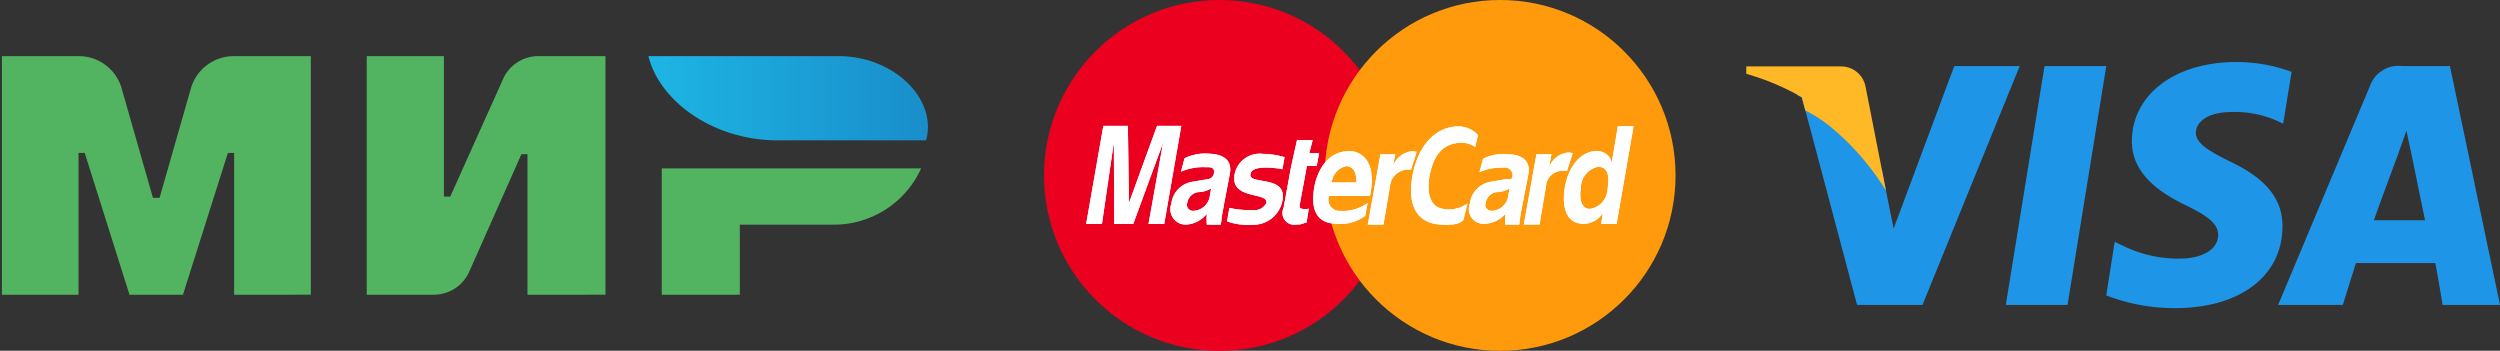 <?xml version="1.0" encoding="UTF-8" standalone="no"?>
<svg
   xmlns:dc="http://purl.org/dc/elements/1.1/"
   xmlns:cc="http://creativecommons.org/ns#"
   xmlns:rdf="http://www.w3.org/1999/02/22-rdf-syntax-ns#"
   xmlns:svg="http://www.w3.org/2000/svg"
   xmlns="http://www.w3.org/2000/svg"
   xmlns:xlink="http://www.w3.org/1999/xlink"
   xmlns:sodipodi="http://sodipodi.sourceforge.net/DTD/sodipodi-0.dtd"
   xmlns:inkscape="http://www.inkscape.org/namespaces/inkscape"
   width="126.662"
   height="17.771"
   version="1.1"
   id="svg381"
   sodipodi:docname="payments.svg"
   inkscape:version="0.92.4 (5da689c313, 2019-01-14)">
  <rect width="100%" height="100%" fill="#333333" stroke="none"/>
  <sodipodi:namedview
     pagecolor="#ffffff"
     bordercolor="#666666"
     borderopacity="1"
     objecttolerance="10"
     gridtolerance="10"
     guidetolerance="10"
     inkscape:pageopacity="0"
     inkscape:pageshadow="2"
     inkscape:window-width="1920"
     inkscape:window-height="1017"
     id="namedview38"
     showgrid="false"
     inkscape:zoom="3"
     inkscape:cx="80.394161"
     inkscape:cy="33.265449"
     inkscape:window-x="1358"
     inkscape:window-y="-8"
     inkscape:window-maximized="1"
     inkscape:current-layer="g1016"
     inkscape:document-rotation="0"
     inkscape:snap-others="false"
     inkscape:snap-nodes="false" />
  <defs
     id="defs16">
    <linearGradient
       id="linear-gradient"
       x1="630"
       y1="293.5"
       x2="619.531"
       y2="293.5"
       gradientUnits="userSpaceOnUse">
      <stop
         offset="0"
         stop-color="#198eca"
         id="stop2" />
      <stop
         offset="1"
         stop-color="#1db5e4"
         id="stop4" />
    </linearGradient>
    <linearGradient
       id="linear-gradient-2"
       x1="747"
       y1="299.956"
       x2="734"
       y2="293.044"
       gradientUnits="userSpaceOnUse">
      <stop
         offset="0"
         stop-color="#19a7f5"
         id="stop7" />
      <stop
         offset="1"
         stop-color="#1d90e9"
         id="stop9" />
    </linearGradient>
    <linearGradient
       id="linear-gradient-3"
       x1="884.969"
       y1="96"
       x2="865.063"
       y2="96"
       xlink:href="#linear-gradient" />
    <linearGradient
       id="linear-gradient-4"
       x1="1058"
       y1="107.707"
       x2="1040"
       y2="98.137"
       xlink:href="#linear-gradient-2" />
    <style
       id="style14">.cls-1,.cls-10,.cls-2,.cls-3,.cls-4,.cls-5,.cls-6,.cls-7,.cls-8{fill:#fff}.cls-1,.cls-11,.cls-12,.cls-14,.cls-15,.cls-16,.cls-17,.cls-18,.cls-19,.cls-2,.cls-20,.cls-21,.cls-22,.cls-23,.cls-28,.cls-30,.cls-31,.cls-32,.cls-33,.cls-35,.cls-36,.cls-37,.cls-38,.cls-39,.cls-4,.cls-40,.cls-45,.cls-48,.cls-49,.cls-5,.cls-50,.cls-52,.cls-53,.cls-54,.cls-55,.cls-56,.cls-57,.cls-6,.cls-60,.cls-61,.cls-63,.cls-68,.cls-7,.cls-8,.cls-9{fill-rule:evenodd}.cls-1,.cls-10,.cls-13,.cls-22{opacity:.5}.cls-17,.cls-27,.cls-3,.cls-8{opacity:.7}.cls-11,.cls-15,.cls-4{opacity:.4}.cls-20,.cls-5{opacity:.55}.cls-6{opacity:.8}.cls-7{opacity:.75}.cls-21,.cls-56,.cls-60,.cls-63,.cls-68,.cls-9{fill:none;stroke-linecap:round}.cls-60,.cls-9{stroke:#fff}.cls-21,.cls-56,.cls-9{stroke-width:2px}.cls-11{fill:#080808}.cls-14{opacity:.35}.cls-16{opacity:.45}.cls-18{opacity:.3}.cls-19{opacity:.65}.cls-21,.cls-63{stroke:#000}.cls-23{fill:#f3c4b7}.cls-25{fill:#76a158}.cls-27{fill:#9fd17d}.cls-28{fill:#669248}.cls-29,.cls-30{fill:#1470b0}.cls-29{fill-opacity:0}.cls-31{fill:#ffb927}.cls-32{fill:#ffcf06}.cls-33{fill:#d3ac06}.cls-61{fill:#231f20}.cls-35{fill:#0083de}.cls-36{fill:#f78300}.cls-37{fill:#009ddf}.cls-38{fill:#0048a0}.cls-39{fill:#003172}.cls-40{fill:#369a1e}.cls-41{fill:#ec0020}.cls-42{fill:#fe9a0c}.cls-43{fill:#e70025}.cls-44{fill:#f59e2d}.cls-45{fill:#fc5d1d}.cls-46{fill:#d2181c}.cls-47{fill:#179adc}.cls-48{fill:#6c6bbb}.cls-49{fill:#fc0018}.cls-50{fill:#52b461}.cls-52{fill:#1060ac}.cls-53{fill:#df003f}.cls-54{fill:#48a83b}.cls-55{fill:#30993d}.cls-56,.cls-68{stroke:#2d927d}.cls-57,.cls-59{fill:#28efbd}.cls-60,.cls-63,.cls-68{stroke-width:3px}</style>
    <linearGradient
       id="pay-master-a"
       x1="0.884"
       y1="0"
       y2="37.667"
       gradientTransform="scale(1.09,0.918)"
       x2="38.551"
       gradientUnits="userSpaceOnUse">
      <stop
         offset="0%"
         stop-color="#358CAA"
         id="stop863" />
      <stop
         offset="100%"
         stop-color="#4FB2CD"
         id="stop865" />
    </linearGradient>
    <linearGradient
       id="paint0_linear"
       x1="57.219"
       y1="0"
       x2="57.219"
       y2="63"
       gradientUnits="userSpaceOnUse"
       gradientTransform="matrix(0.285,0,0,0.285,109.207,5.886)">
      <stop
         stop-color="#0160D1"
         id="stop876" />
      <stop
         offset="1"
         stop-color="#00479C"
         id="stop878" />
    </linearGradient>
    <linearGradient
       id="paint1_linear"
       x1="12.759"
       y1="8.972"
       x2="12.759"
       y2="54.826"
       gradientUnits="userSpaceOnUse">
      <stop
         stop-color="#0160D1"
         id="stop881" />
      <stop
         offset="1"
         stop-color="#00479C"
         id="stop883" />
    </linearGradient>
    <linearGradient
       id="undefined::icon:app/logoFullA::42"
       x1="1.038"
       y1="12.346"
       x2="4.334"
       y2="3.772"
       gradientUnits="userSpaceOnUse"
       gradientTransform="translate(569.016,726.735)">
      <stop
         offset=".07"
         stop-color="#A3CD39"
         id="stop57" />
      <stop
         offset=".26"
         stop-color="#81C55F"
         id="stop59" />
      <stop
         offset=".922"
         stop-color="#0FA8E0"
         id="stop61" />
    </linearGradient>
    <linearGradient
       id="undefined::icon:app/logoFullA::41"
       x1="3.801"
       y1="19.706"
       x2="12.012"
       y2="22.774"
       gradientUnits="userSpaceOnUse"
       gradientTransform="translate(569.016,726.735)">
      <stop
         offset=".132"
         stop-color="#F2E913"
         id="stop46" />
      <stop
         offset=".298"
         stop-color="#EBE716"
         id="stop48" />
      <stop
         offset=".531"
         stop-color="#D9E01F"
         id="stop50" />
      <stop
         offset=".802"
         stop-color="#BBD62D"
         id="stop52" />
      <stop
         offset=".983"
         stop-color="#A3CD39"
         id="stop54" />
    </linearGradient>
    <linearGradient
       id="undefined::icon:app/logoFullA::40"
       x1="11.42"
       y1="0.933"
       x2="18.963"
       y2="3.261"
       gradientUnits="userSpaceOnUse"
       gradientTransform="translate(569.016,726.735)">
      <stop
         offset=".057"
         stop-color="#0291EB"
         id="stop41" />
      <stop
         offset=".79"
         stop-color="#0C8ACB"
         id="stop43" />
    </linearGradient>
    <linearGradient
       id="undefined::icon:app/logoFullA::39"
       x1="11.211"
       y1="22.31"
       x2="20.034"
       y2="20.316"
       gradientUnits="userSpaceOnUse"
       gradientTransform="translate(569.016,726.735)">
      <stop
         offset=".123"
         stop-color="#A3CD39"
         id="stop34" />
      <stop
         offset=".285"
         stop-color="#86C339"
         id="stop36" />
      <stop
         offset=".869"
         stop-color="#21A038"
         id="stop38" />
    </linearGradient>
    <linearGradient
       id="undefined::icon:app/logoFullA::38"
       x1="4.312"
       y1="4.03"
       x2="12.114"
       y2="1.056"
       gradientUnits="userSpaceOnUse"
       gradientTransform="translate(569.016,726.735)">
      <stop
         offset=".059"
         stop-color="#0FA8E0"
         id="stop27" />
      <stop
         offset=".538"
         stop-color="#0099F9"
         id="stop29" />
      <stop
         offset=".923"
         stop-color="#0291EB"
         id="stop31" />
    </linearGradient>
    <linearGradient
       id="undefined::icon:app/logoFullA::37"
       x1="4.092"
       y1="20.14"
       x2="1.063"
       y2="11.384"
       gradientUnits="userSpaceOnUse"
       gradientTransform="translate(569.016,726.735)">
      <stop
         offset=".144"
         stop-color="#F2E913"
         id="stop18" />
      <stop
         offset=".304"
         stop-color="#E7E518"
         id="stop20" />
      <stop
         offset=".582"
         stop-color="#CADB26"
         id="stop22" />
      <stop
         offset=".891"
         stop-color="#A3CD39"
         id="stop24" />
    </linearGradient>
    <linearGradient
       id="linearGradient-1"
       y2="-0.001"
       x2="0.388"
       y1="0.963"
       x1="0.59">
      <stop
         id="stop1020"
         offset="14.44%"
         stop-color="#F2E913" />
      <stop
         id="stop1022"
         offset="30.37%"
         stop-color="#E7E518" />
      <stop
         id="stop1024"
         offset="58.23%"
         stop-color="#CADB26" />
      <stop
         id="stop1026"
         offset="89.1%"
         stop-color="#A3CD39" />
    </linearGradient>
    <linearGradient
       id="linearGradient-2"
       y2="0.387"
       x2="0.946"
       y1="0.584"
       x1="0.087">
      <stop
         id="stop1029"
         offset="5.92%"
         stop-color="#0FA8E0" />
      <stop
         id="stop1031"
         offset="53.85%"
         stop-color="#0099F9" />
      <stop
         id="stop1033"
         offset="92.34%"
         stop-color="#0291EB" />
    </linearGradient>
    <linearGradient
       id="linearGradient-3"
       y2="0.438"
       x2="0.954"
       y1="0.57"
       x1="-0.018">
      <stop
         id="stop1036"
         offset="12.26%"
         stop-color="#A3CD39" />
      <stop
         id="stop1038"
         offset="28.46%"
         stop-color="#86C339" />
      <stop
         id="stop1040"
         offset="86.93%"
         stop-color="#21A038" />
    </linearGradient>
    <linearGradient
       id="linearGradient-4"
       y2="0.582"
       x2="0.925"
       y1="0.402"
       x1="-0.075">
      <stop
         id="stop1043"
         offset="5.66%"
         stop-color="#0291EB" />
      <stop
         id="stop1045"
         offset="79%"
         stop-color="#0C8ACB" />
    </linearGradient>
    <linearGradient
       id="linearGradient-5"
       y2="0.623"
       x2="1.003"
       y1="0.398"
       x1="0.079">
      <stop
         id="stop1048"
         offset="13.24%"
         stop-color="#F2E913" />
      <stop
         id="stop1050"
         offset="29.77%"
         stop-color="#EBE716" />
      <stop
         id="stop1052"
         offset="53.06%"
         stop-color="#D9E01F" />
      <stop
         id="stop1054"
         offset="80.23%"
         stop-color="#BBD62D" />
      <stop
         id="stop1056"
         offset="98.29%"
         stop-color="#A3CD39" />
    </linearGradient>
    <linearGradient
       id="linearGradient-6"
       y2="0.073"
       x2="0.605"
       y1="1.038"
       x1="0.362">
      <stop
         id="stop1059"
         offset="6.98%"
         stop-color="#A3CD39" />
      <stop
         id="stop1061"
         offset="25.99%"
         stop-color="#81C55F" />
      <stop
         id="stop1063"
         offset="92.16%"
         stop-color="#0FA8E0" />
    </linearGradient>
  </defs>
  <g
     id="payment_big"
     data-name="payment big"
     transform="translate(-16.286,77.502)">
    <g
       id="g916"
       transform="translate(65.738,0.609)">
      <path
         id="Shape_337_copy_2-2"
         data-name="Shape 337 copy 2"
         class="cls-30"
         d="m 74.302,-62.662 c 0,0 -0.278,-1.696 -0.371,-2.121 h -4.018 c -0.111,0.333 -0.666,2.121 -0.666,2.121 h -3.278 l 4.649,-11.086 a 1.535,1.535 0 0 1 1.629,-1.017 h 2.426 l 2.537,12.102 z m -1.612,-7.798 -0.222,-1.035 c -0.148,0.462 -0.427,1.183 -0.407,1.164 0,0 -1,2.678 -1.24,3.38 h 2.592 c -0.128,-0.611 -0.722,-3.509 -0.722,-3.509 z m -6.741,-1.514 a 5.251,5.251 0 0 0 -2.333,-0.462 c -1.241,0 -1.797,0.518 -1.816,1.034 0,0.573 0.667,0.942 1.777,1.496 1.797,0.853 2.63,1.902 2.612,3.287 -0.018,2.494 -2.148,4.119 -5.445,4.119 a 9.55,9.55 0 0 1 -3.483,-0.645 l 0.427,-2.715 0.427,0.203 a 6.316,6.316 0 0 0 2.926,0.646 c 0.908,0 1.87,-0.37 1.889,-1.182 0,-0.535 -0.407,-0.924 -1.63,-1.514 -1.185,-0.573 -2.76,-1.533 -2.741,-3.27 0.018,-2.346 2.185,-3.99 5.278,-3.99 a 7.943,7.943 0 0 1 2.815,0.498 l -0.427,2.623 z m -13.778,9.312 1.963,-12.102 h 3.128 l -1.962,12.102 h -3.128 z m -7.535,0 -2.791,-10.499 c -0.095,-0.055 -0.195,-0.106 -0.293,-0.159 h 1.868 l 0.69,0.488 1.266,1.933 0.537,1.484 0.241,1.226 0.333,1.663 3.074,-8.239 h 3.315 l -4.926,12.102 h -3.315 z"
         style="fill:#1f95e7;fill-opacity:1;fill-rule:evenodd;stroke-width:0.711"
         inkscape:connector-curvature="0" />
      <path
         id="Shape_338_copy_2-6"
         data-name="Shape 338 copy 2"
         class="cls-31"
         d="m 43.216,-71.75 a 7.148,7.148 0 0 0 -1.204,-0.766 l -0.178,-0.671 a 12.542,12.542 0 0 0 -2.811,-1.184 v -0.375 h 4.808 a 1.26,1.26 0 0 1 1.229,0.995 l 1.041,5.299 a 13.114,13.114 0 0 0 -2.884,-3.298 z"
         style="fill:#ffb927;fill-rule:evenodd;stroke-width:0.711"
         inkscape:connector-curvature="0" />
    </g>
    <g
       id="mastercard-2"
       data-name="mastercard"
       transform="matrix(0.711,0,0,0.711,-181.09,-78.213)">
      <circle
         class="cls-41"
         cx="364.5"
         cy="13.5"
         r="12.5"
         id="circle334"
         style="fill:#ec0020" />
      <circle
         class="cls-42"
         cx="384.5"
         cy="13.5"
         r="12.5"
         id="circle336"
         style="fill:#fe9a0c" />
      <path
         id="Shape_341_copy_3-2"
         data-name="Shape 341 copy 3"
         class="cls-2"
         d="m 506.561,104.96 h -1.118 l 1.023,-5.692 h -0.019 l -2.09,5.692 H 503 l -0.025,-5.692 h -0.019 l -0.83,5.692 H 501 l 1.225,-6.991 h 1.75 l 0.075,5.446 h 0.019 l 1.983,-5.446 h 1.73 l -1.218,6.991 z m 8.423,-3.9 a 6.1,6.1 0 0 0 -1.5,-0.109 c -0.606,0.073 -0.738,0.256 -0.776,0.468 -0.139,0.783 2.62,0.032 2.285,1.846 a 2.111,2.111 0 0 1 -2.166,1.751 4.369,4.369 0 0 1 -1.786,-0.241 l 0.164,-0.958 a 7.1,7.1 0 0 0 1.711,0.154 0.949,0.949 0 0 0 0.928,-0.5 c 0.152,-0.826 -2.6,-0.2 -2.267,-2.048 a 1.826,1.826 0 0 1 2.021,-1.457 5.618,5.618 0 0 1 1.541,0.234 l -0.152,0.862 z m 0.632,-0.231 0.41,-1.847 h 1.118 l -0.24,0.925 h 0.696 l -0.17,0.921 h -0.7 l -0.492,2.669 c -0.051,0.293 -0.063,0.4 0.391,0.4 a 1.333,1.333 0 0 0 0.234,-0.022 l -0.158,0.994 c -0.177,0.008 -0.379,0.132 -0.556,0.132 h -0.139 a 0.847,0.847 0 0 1 -0.94,-1.192 l 0.543,-2.984 z m 2.694,2.13 a 0.794,0.794 0 0 0 0.8,1.066 2.963,2.963 0 0 0 1.951,-0.564 l -0.177,0.922 a 2.923,2.923 0 0 1 -1.989,0.563 c -1.193,0 -2,-0.665 -1.623,-2.684 0.114,-0.592 0.638,-2.494 2.494,-2.494 0.84,0 1.914,0.719 1.5,2.965 l -0.038,0.226 z M 520.231,102 c 0.083,-0.8 -0.315,-1.163 -0.675,-1.163 A 1.312,1.312 0 0 0 518.5,102 h 1.736 z m 1.737,-2.005 h 1.067 l -0.158,0.754 h 0.023 a 1.619,1.619 0 0 1 1.345,-0.973 c 0.076,0 0.24,0.037 0.31,0.044 l -0.411,1.28 a 1.3,1.3 0 0 0 -1.49,1.155 l -0.467,2.754 h -1.118 l 0.9,-5.014 z m 6.75,-0.533 a 1.856,1.856 0 0 0 -1.395,-0.249 c -0.568,0.1 -1.5,0.439 -1.85,2.318 -0.177,0.958 -0.082,2.106 0.839,2.325 a 2.26,2.26 0 0 0 1.863,-0.358 l -0.3,1.207 c -0.133,0.051 -0.253,0.388 -1.635,0.3 -1.528,-0.1 -2.406,-1.2 -1.983,-3.495 0.423,-2.318 1.8,-3.518 3.283,-3.5 a 1.85,1.85 0 0 1 1.383,0.621 l -0.2,0.834 z m 10.078,5.5 H 537.7 l 0.113,-0.755 H 537.8 a 1.618,1.618 0 0 1 -1.37,0.738 c -1.263,0 -1.554,-1.287 -1.308,-2.639 0.316,-1.7 1.3,-2.539 2.236,-2.539 a 1.062,1.062 0 0 1 1.086,0.769 h 0.019 l 0.429,-2.55 h 1.118 l -1.21,6.974 z m -1.894,-1.077 a 1.468,1.468 0 0 0 1.25,-1.412 c 0.145,-0.79 0.095,-1.587 -0.669,-1.587 a 1.526,1.526 0 0 0 -1.225,1.515 c -0.108,0.577 -0.07,1.484 0.644,1.484 z m -4.85,-0.11 c 0,0 -0.107,0.527 -0.132,0.79 l -0.057,0.443 h -0.991 a 4.319,4.319 0 0 1 0,-0.772 2.026,2.026 0 0 1 -1.5,0.709 1.045,1.045 0 0 1 -1.03,-1.426 1.79,1.79 0 0 1 1.529,-1.572 l 1.035,-0.176 c 0.183,-0.029 0.41,0.11 0.467,-0.168 a 0.546,0.546 0 0 0 -0.631,-0.658 3.922,3.922 0 0 0 -1.711,0.322 l 0.252,-0.958 a 3.363,3.363 0 0 1 1.781,-0.323 c 0.6,0.023 1.654,0.213 1.452,1.4 l -0.461,2.384 z m -0.877,-1.353 a 1.812,1.812 0 0 1 -0.809,0.264 0.9,0.9 0 0 0 -0.89,0.745 0.426,0.426 0 0 0 0.41,0.593 1.228,1.228 0 0 0 1.175,-0.973 z m 1.913,-2.428 h 1.067 L 534,100.84 h 0.019 a 1.62,1.62 0 0 1 1.345,-0.973 c 0.076,0 0.24,0.037 0.31,0.044 l -0.411,1.279 a 1.223,1.223 0 0 0 -0.24,-0.015 1.158,1.158 0 0 0 -1.25,1.077 l -0.467,2.754 h -1.118 l 0.9,-5.014 z m -22.3,3.781 c 0,0 -0.107,0.527 -0.133,0.79 l -0.056,0.444 H 509.6 a 4.527,4.527 0 0 1 0,-0.773 2.056,2.056 0 0 1 -1.5,0.772 1.1,1.1 0 0 1 -1.029,-1.489 1.79,1.79 0 0 1 1.528,-1.572 l 1.036,-0.176 a 0.5,0.5 0 0 0 0.467,-0.387 c 0.095,-0.548 -0.347,-0.463 -0.631,-0.471 a 3.939,3.939 0 0 0 -1.712,0.322 l 0.253,-0.958 a 3.361,3.361 0 0 1 1.781,-0.322 c 0.6,0.023 1.654,0.213 1.452,1.4 l -0.461,2.416 z m -0.878,-1.353 a 1.8,1.8 0 0 1 -0.808,0.264 0.9,0.9 0 0 0 -0.89,0.745 0.426,0.426 0 0 0 0.41,0.593 1.228,1.228 0 0 0 1.175,-0.973 z"
         transform="translate(-146,-88)"
         style="fill:#ffffff;fill-rule:evenodd"
         inkscape:connector-curvature="0" />
      <path
         id="Shape_341_copy_5"
         data-name="Shape 341 copy 5"
         class="cls-2"
         d="m 506.561,104.96 h -1.118 l 1.023,-5.692 h -0.019 l -2.09,5.692 H 503 l -0.025,-5.692 h -0.019 l -0.83,5.692 H 501 l 1.225,-6.991 h 1.75 l 0.075,5.446 h 0.019 l 1.983,-5.446 h 1.73 l -1.218,6.991 z m 8.423,-3.9 a 6.1,6.1 0 0 0 -1.5,-0.109 c -0.606,0.073 -0.738,0.256 -0.776,0.468 -0.139,0.783 2.62,0.032 2.285,1.846 a 2.111,2.111 0 0 1 -2.166,1.751 4.369,4.369 0 0 1 -1.786,-0.241 l 0.164,-0.958 a 7.1,7.1 0 0 0 1.711,0.154 0.949,0.949 0 0 0 0.928,-0.5 c 0.152,-0.826 -2.6,-0.2 -2.267,-2.048 a 1.826,1.826 0 0 1 2.021,-1.457 5.618,5.618 0 0 1 1.541,0.234 l -0.152,0.862 z m 0.632,-0.231 0.41,-1.847 h 1.118 l -0.24,0.925 h 0.696 l -0.17,0.921 h -0.7 l -0.492,2.669 c -0.051,0.293 -0.063,0.4 0.391,0.4 a 1.333,1.333 0 0 0 0.234,-0.022 l -0.158,0.994 c -0.177,0.008 -0.379,0.132 -0.556,0.132 h -0.139 a 0.847,0.847 0 0 1 -0.94,-1.192 l 0.543,-2.984 z m 2.694,2.13 a 0.794,0.794 0 0 0 0.8,1.066 2.963,2.963 0 0 0 1.951,-0.564 l -0.177,0.922 a 2.923,2.923 0 0 1 -1.989,0.563 c -1.193,0 -2,-0.665 -1.623,-2.684 0.114,-0.592 0.638,-2.494 2.494,-2.494 0.84,0 1.914,0.719 1.5,2.965 l -0.038,0.226 z M 520.231,102 c 0.083,-0.8 -0.315,-1.163 -0.675,-1.163 A 1.312,1.312 0 0 0 518.5,102 h 1.736 z m 1.737,-2.005 h 1.067 l -0.158,0.754 h 0.023 a 1.619,1.619 0 0 1 1.345,-0.973 c 0.076,0 0.24,0.037 0.31,0.044 l -0.411,1.28 a 1.3,1.3 0 0 0 -1.49,1.155 l -0.467,2.754 h -1.118 l 0.9,-5.014 z m 6.75,-0.533 a 1.856,1.856 0 0 0 -1.395,-0.249 c -0.568,0.1 -1.5,0.439 -1.85,2.318 -0.177,0.958 -0.082,2.106 0.839,2.325 a 2.26,2.26 0 0 0 1.863,-0.358 l -0.3,1.207 c -0.133,0.051 -0.253,0.388 -1.635,0.3 -1.528,-0.1 -2.406,-1.2 -1.983,-3.495 0.423,-2.318 1.8,-3.518 3.283,-3.5 a 1.85,1.85 0 0 1 1.383,0.621 l -0.2,0.834 z m 10.078,5.5 H 537.7 l 0.113,-0.755 H 537.8 a 1.618,1.618 0 0 1 -1.37,0.738 c -1.263,0 -1.554,-1.287 -1.308,-2.639 0.316,-1.7 1.3,-2.539 2.236,-2.539 a 1.062,1.062 0 0 1 1.086,0.769 h 0.019 l 0.429,-2.55 h 1.118 l -1.21,6.974 z m -1.894,-1.077 a 1.468,1.468 0 0 0 1.25,-1.412 c 0.145,-0.79 0.095,-1.587 -0.669,-1.587 a 1.526,1.526 0 0 0 -1.225,1.515 c -0.108,0.577 -0.07,1.484 0.644,1.484 z m -4.85,-0.11 c 0,0 -0.107,0.527 -0.132,0.79 l -0.057,0.443 h -0.991 a 4.319,4.319 0 0 1 0,-0.772 2.026,2.026 0 0 1 -1.5,0.709 1.045,1.045 0 0 1 -1.03,-1.426 1.79,1.79 0 0 1 1.529,-1.572 l 1.035,-0.176 c 0.183,-0.029 0.41,0.11 0.467,-0.168 a 0.546,0.546 0 0 0 -0.631,-0.658 3.922,3.922 0 0 0 -1.711,0.322 l 0.252,-0.958 a 3.363,3.363 0 0 1 1.781,-0.323 c 0.6,0.023 1.654,0.213 1.452,1.4 l -0.461,2.384 z m -0.877,-1.353 a 1.812,1.812 0 0 1 -0.809,0.264 0.9,0.9 0 0 0 -0.89,0.745 0.426,0.426 0 0 0 0.41,0.593 1.228,1.228 0 0 0 1.175,-0.973 z m 1.913,-2.428 h 1.067 L 534,100.84 h 0.019 a 1.62,1.62 0 0 1 1.345,-0.973 c 0.076,0 0.24,0.037 0.31,0.044 l -0.411,1.279 a 1.223,1.223 0 0 0 -0.24,-0.015 1.158,1.158 0 0 0 -1.25,1.077 l -0.467,2.754 h -1.118 l 0.9,-5.014 z m -22.3,3.781 c 0,0 -0.107,0.527 -0.133,0.79 l -0.056,0.444 H 509.6 a 4.527,4.527 0 0 1 0,-0.773 2.056,2.056 0 0 1 -1.5,0.772 1.1,1.1 0 0 1 -1.029,-1.489 1.79,1.79 0 0 1 1.528,-1.572 l 1.036,-0.176 a 0.5,0.5 0 0 0 0.467,-0.387 c 0.095,-0.548 -0.347,-0.463 -0.631,-0.471 a 3.939,3.939 0 0 0 -1.712,0.322 l 0.253,-0.958 a 3.361,3.361 0 0 1 1.781,-0.322 c 0.6,0.023 1.654,0.213 1.452,1.4 l -0.461,2.416 z m -0.878,-1.353 a 1.8,1.8 0 0 1 -0.808,0.264 0.9,0.9 0 0 0 -0.89,0.745 0.426,0.426 0 0 0 0.41,0.593 1.228,1.228 0 0 0 1.175,-0.973 z"
         transform="translate(-146,-88)"
         style="fill:#ffffff;fill-rule:evenodd"
         inkscape:connector-curvature="0" />
    </g>
    <g
       id="mir_copy-3"
       data-name="mir copy"
       transform="matrix(0.711,0,0,0.711,-462.119,-78.213)">
      <path
         id="Rectangle_295_copy-6"
         data-name="Rectangle 295 copy"
         class="cls-50"
         d="M 835.546,110 V 99.9 H 835.1 l -3.2,10.1 h -3.811 L 824.9,99.9 h -0.443 V 110 H 819 V 93 h 5.465 a 3.176,3.176 0 0 1 3.049,2.24 l 2.246,7.857 h 0.473 l 2.25,-7.857 A 3.18,3.18 0 0 1 835.546,93 h 5.465 v 17 z"
         transform="translate(-146,-88)"
         style="fill:#52b461;fill-rule:evenodd"
         inkscape:connector-curvature="0" />
      <path
         class="cls-50"
         d="M 856.449,110 V 99.989 h -0.431 l -3.727,8.387 a 2.762,2.762 0 0 1 -2.52,1.624 h -4.776 V 93 h 5.5 v 10.011 h 0.451 l 3.774,-8.4 0.029,-0.064 V 94.541 A 2.762,2.762 0 0 1 857.231,93 h 4.776 v 17 z m 21.684,-4.992 h -6.552 V 110 h -5.562 v -9 H 884.5 a 6.821,6.821 0 0 1 -6.367,4.008 z"
         transform="translate(-146,-88)"
         id="path355"
         style="fill:#52b461;fill-rule:evenodd"
         inkscape:connector-curvature="0" />
      <path
         id="Ellipse_53_copy_2-6"
         data-name="Ellipse 53 copy 2"
         d="m 884.85,99 h -10.571 c -4.591,0 -8.408,-2.772 -9.212,-6 h 13.561 c 3.511,0 6.356,2.434 6.356,5.035 A 3.549,3.549 0 0 1 884.85,99 Z"
         transform="translate(-146,-88)"
         style="fill:url(#linear-gradient-3);fill-rule:evenodd"
         inkscape:connector-curvature="0" />
    </g>
    <g
       transform="translate(-419.594,-802.931)"
       id="layer1">
	
	
	
	
	
	
	
	
	
	
	
	
	
	
	
	
	
	
	
	
<g
   id="g1016"
   transform="matrix(0.743,0,0,0.743,144.217,185.317)">
  <g
     id="Page-1"
     transform="matrix(1.346,0,0,1.346,474.768,659.339)"
     style="fill:none;fill-rule:evenodd;stroke:none;stroke-width:1">
    <g
       id="SB_RUS_RGB"
       style="fill-rule:nonzero">
      <g
         id="Group">
        <g
           id="g1084"
           transform="translate(0,0.155)" />
      </g>
    </g>
  </g>
</g>
</g>
  </g>
</svg>
